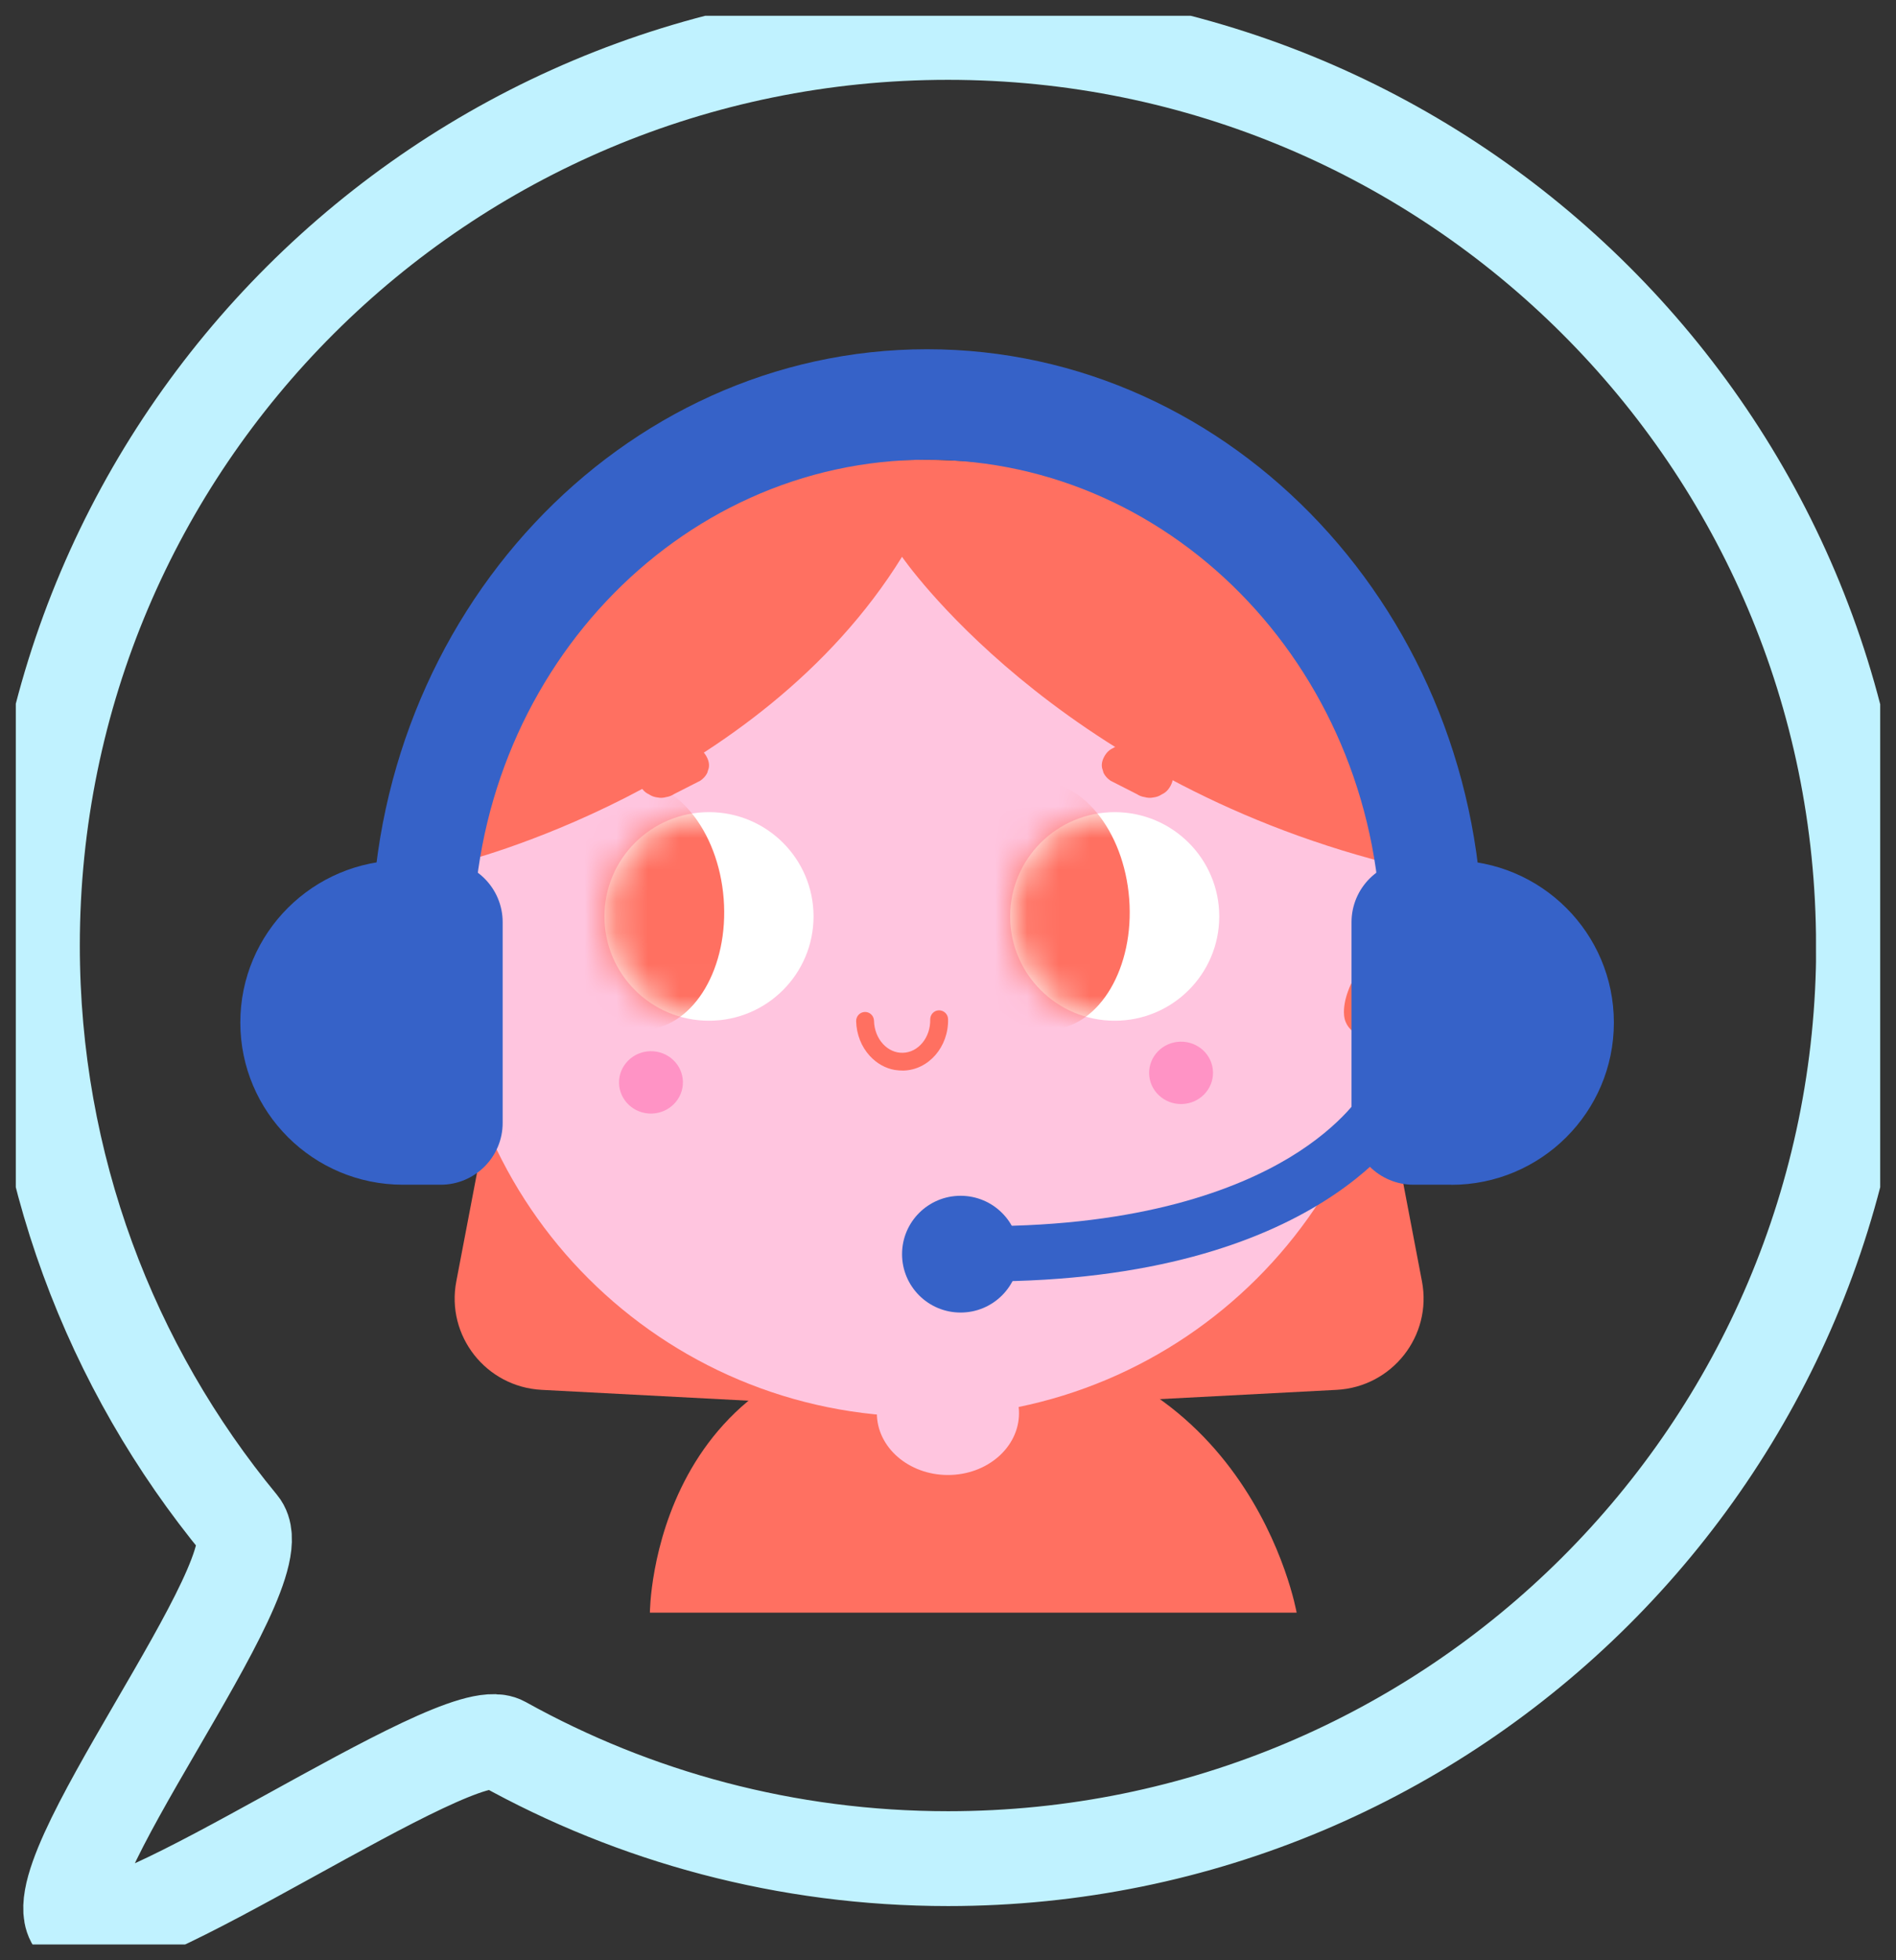 <svg width="60" height="62" viewBox="0 0 60 62" fill="none" xmlns="http://www.w3.org/2000/svg">
<rect x="0" y="0" width="60" height="62" fill="#333333" stroke="none"/>
<g clip-path="url(#clip0_2241_15048)">
<path d="M58.974 29.905C58.974 45.855 46.002 58.786 30.002 58.786C24.886 58.786 20.082 57.464 15.911 55.145C14.444 54.33 3.728 61.92 2.43 60.87C0.911 59.643 8.847 49.734 7.605 48.23C3.493 43.249 1.026 36.866 1.026 29.905C1.026 13.956 13.998 1.025 29.998 1.025C45.998 1.025 58.97 13.956 58.97 29.905H58.974Z" stroke="#C0F2FF" stroke-width="3" stroke-miterlimit="10"/>
<path d="M15.514 34.903L14.44 40.528C14.11 42.249 15.38 43.865 17.138 43.959L25.745 44.41L15.514 34.903Z" fill="#FF7061"/>
<path d="M43.925 34.903L44.999 40.528C45.328 42.249 44.058 43.865 42.3 43.959L33.693 44.41L43.925 34.903Z" fill="#FF7061"/>
<path d="M20.566 51.007C20.566 51.007 20.598 42.301 30.061 42.301C39.524 42.301 41.033 51.007 41.033 51.007H20.57H20.566Z" fill="#FF7061"/>
<path d="M29.998 46.652C31.24 46.652 32.247 45.777 32.247 44.697C32.247 43.617 31.24 42.742 29.998 42.742C28.756 42.742 27.749 43.617 27.749 44.697C27.749 45.777 28.756 46.652 29.998 46.652Z" fill="#FFC5DF"/>
<path d="M29.198 44.809C37.455 44.809 44.149 38.136 44.149 29.905C44.149 21.674 37.455 15.002 29.198 15.002C20.941 15.002 14.247 21.674 14.247 29.905C14.247 38.136 20.941 44.809 29.198 44.809Z" fill="#FFC5DF"/>
<path d="M43.49 36.561C45.763 36.561 47.606 34.499 47.606 31.955C47.606 29.411 45.763 27.348 43.49 27.348C41.217 27.348 39.374 29.411 39.374 31.955C39.374 34.499 41.217 36.561 43.49 36.561Z" fill="#FFC5DF"/>
<path d="M44.991 29.58C43.942 29.646 43.015 30.363 42.661 31.346C42.573 31.584 42.51 31.864 42.535 32.119C42.563 32.41 42.745 32.616 42.998 32.742C43.226 32.857 43.556 32.892 43.749 33.064C43.784 33.095 43.942 33.337 43.843 33.371C43.524 33.48 43.661 33.987 43.984 33.879C44.465 33.714 44.486 33.116 44.191 32.766C44.019 32.56 43.752 32.469 43.507 32.385C43.391 32.343 43.268 32.305 43.163 32.235C43.05 32.158 43.047 32.07 43.057 31.941C43.145 30.983 44.04 30.168 44.987 30.108C45.324 30.087 45.328 29.562 44.987 29.584L44.991 29.58Z" fill="#FF7061"/>
<path d="M14.223 36.561C16.496 36.561 18.339 34.499 18.339 31.955C18.339 29.411 16.496 27.348 14.223 27.348C11.95 27.348 10.107 29.411 10.107 31.955C10.107 34.499 11.95 36.561 14.223 36.561Z" fill="#FFC5DF"/>
<path d="M12.721 30.105C13.672 30.164 14.563 30.979 14.651 31.937C14.661 32.053 14.661 32.14 14.567 32.217C14.465 32.301 14.325 32.34 14.202 32.382C13.956 32.469 13.689 32.556 13.518 32.763C13.226 33.113 13.244 33.711 13.725 33.875C14.047 33.984 14.184 33.48 13.865 33.368C13.777 33.337 13.907 33.106 13.945 33.071C14.132 32.896 14.458 32.861 14.682 32.752C14.938 32.63 15.132 32.434 15.17 32.147C15.205 31.885 15.135 31.591 15.047 31.346C14.689 30.363 13.767 29.65 12.717 29.58C12.381 29.559 12.381 30.084 12.717 30.105H12.721Z" fill="#FF7061"/>
<path d="M35.276 32.284C37.103 32.284 38.584 30.807 38.584 28.985C38.584 27.164 37.103 25.687 35.276 25.687C33.448 25.687 31.967 27.164 31.967 28.985C31.967 30.807 33.448 32.284 35.276 32.284Z" fill="white"/>
<mask id="mask0_2241_15048" style="mask-type:luminance" maskUnits="userSpaceOnUse" x="31" y="25" width="8" height="8">
<path d="M35.276 32.284C37.103 32.284 38.584 30.807 38.584 28.985C38.584 27.164 37.103 25.687 35.276 25.687C33.448 25.687 31.967 27.164 31.967 28.985C31.967 30.807 33.448 32.284 35.276 32.284Z" fill="white"/>
</mask>
<g mask="url(#mask0_2241_15048)">
<path d="M33.298 32.565C34.81 32.449 35.901 30.597 35.734 28.428C35.566 26.259 34.204 24.596 32.691 24.712C31.179 24.828 30.088 26.68 30.255 28.848C30.423 31.017 31.785 32.681 33.298 32.565Z" fill="#FF7061"/>
</g>
<path d="M22.437 32.284C24.264 32.284 25.745 30.807 25.745 28.985C25.745 27.164 24.264 25.687 22.437 25.687C20.609 25.687 19.128 27.164 19.128 28.985C19.128 30.807 20.609 32.284 22.437 32.284Z" fill="white"/>
<mask id="mask1_2241_15048" style="mask-type:luminance" maskUnits="userSpaceOnUse" x="19" y="25" width="7" height="8">
<path d="M22.437 32.284C24.264 32.284 25.745 30.807 25.745 28.985C25.745 27.164 24.264 25.687 22.437 25.687C20.609 25.687 19.128 27.164 19.128 28.985C19.128 30.807 20.609 32.284 22.437 32.284Z" fill="white"/>
</mask>
<g mask="url(#mask1_2241_15048)">
<path d="M20.465 32.564C21.977 32.448 23.068 30.596 22.901 28.427C22.733 26.258 21.371 24.594 19.858 24.71C18.346 24.826 17.255 26.678 17.422 28.847C17.59 31.016 18.952 32.68 20.465 32.564Z" fill="#FF7061"/>
</g>
<path d="M28.31 33.84C28.019 33.788 27.749 33.637 27.531 33.403C27.258 33.109 27.103 32.714 27.093 32.294C27.093 32.14 27.212 32.011 27.37 32.007C27.524 32.004 27.654 32.126 27.658 32.284C27.665 32.567 27.767 32.829 27.945 33.022C28.117 33.207 28.338 33.305 28.57 33.298C29.061 33.288 29.451 32.812 29.437 32.242C29.437 32.088 29.556 31.958 29.714 31.955C29.868 31.955 29.998 32.074 30.002 32.231C30.023 33.113 29.384 33.844 28.584 33.861C28.493 33.861 28.401 33.854 28.31 33.84Z" fill="#FF7061"/>
<path d="M20.622 35.221C21.18 35.208 21.623 34.757 21.611 34.212C21.599 33.668 21.137 33.236 20.579 33.248C20.021 33.261 19.578 33.712 19.59 34.257C19.602 34.801 20.064 35.233 20.622 35.221Z" fill="#FF93C5"/>
<path d="M37.398 34.919C37.956 34.907 38.398 34.456 38.386 33.911C38.374 33.366 37.912 32.935 37.354 32.947C36.796 32.959 36.353 33.411 36.365 33.955C36.377 34.5 36.84 34.931 37.398 34.919Z" fill="#FF93C5"/>
<path d="M14.475 27.303C14.475 27.303 23.973 25.002 28.545 17.611C28.545 17.611 33.314 24.585 43.917 27.303C43.917 27.303 42.9 14.543 29.195 14.543C15.489 14.543 14.472 27.303 14.472 27.303H14.475Z" fill="#FF7061"/>
<path d="M35.145 24.694L35.977 25.117C36.05 25.166 36.131 25.197 36.222 25.211C36.31 25.236 36.405 25.243 36.5 25.222C36.598 25.211 36.682 25.18 36.763 25.127C36.847 25.089 36.914 25.036 36.97 24.966C37.075 24.83 37.142 24.662 37.11 24.501L37.061 24.34C37.012 24.242 36.938 24.162 36.84 24.096C36.563 23.956 36.286 23.816 36.008 23.672C35.935 23.623 35.854 23.592 35.763 23.578C35.675 23.553 35.58 23.546 35.486 23.567C35.387 23.578 35.303 23.609 35.222 23.662C35.138 23.7 35.072 23.753 35.015 23.823C34.91 23.959 34.843 24.127 34.875 24.288L34.924 24.449C34.973 24.547 35.047 24.627 35.145 24.694Z" fill="#FF7061"/>
<path d="M22.159 24.694L21.328 25.117C21.254 25.166 21.173 25.197 21.082 25.211C20.994 25.236 20.9 25.243 20.805 25.222C20.707 25.211 20.622 25.18 20.542 25.127C20.458 25.089 20.391 25.036 20.335 24.966C20.23 24.83 20.163 24.662 20.194 24.501L20.244 24.34C20.293 24.242 20.366 24.162 20.465 24.096L21.296 23.672C21.37 23.623 21.451 23.592 21.542 23.578C21.63 23.553 21.724 23.546 21.819 23.567C21.917 23.578 22.001 23.609 22.082 23.662C22.166 23.7 22.233 23.753 22.289 23.823C22.394 23.959 22.461 24.127 22.43 24.288L22.38 24.449C22.331 24.547 22.258 24.627 22.159 24.694Z" fill="#FF7061"/>
<path d="M29.338 11.046C39.033 11.046 46.921 19.468 46.921 29.818C46.921 30.783 46.202 31.567 45.314 31.567C44.426 31.567 43.707 30.783 43.707 29.818C43.707 21.392 37.261 14.54 29.338 14.54C21.416 14.54 14.97 21.392 14.97 29.818C14.97 30.783 14.251 31.567 13.363 31.567C12.475 31.567 11.756 30.783 11.756 29.818C11.756 19.468 19.644 11.046 29.338 11.046Z" fill="#3662C8"/>
<path d="M45.925 37.471H44.732C43.648 37.471 42.77 36.593 42.77 35.516V29.167C42.77 28.086 43.651 27.212 44.732 27.212H45.925C48.767 27.212 51.072 29.51 51.072 32.343C51.072 35.176 48.767 37.474 45.925 37.474V37.471Z" fill="#3662C8"/>
<path d="M12.753 27.212H13.946C15.03 27.212 15.907 28.09 15.907 29.167V35.516C15.907 36.596 15.027 37.471 13.946 37.471H12.753C9.911 37.471 7.605 35.173 7.605 32.34C7.605 29.506 9.911 27.209 12.753 27.209V27.212Z" fill="#3662C8"/>
<path d="M31.143 40.531V38.782C36.15 38.782 39.157 37.604 40.799 36.617C42.546 35.565 43.15 34.501 43.153 34.491L44.704 35.309C44.592 35.523 41.834 40.531 31.143 40.531Z" fill="#3662C8"/>
<path d="M30.398 41.514C31.422 41.514 32.251 40.687 32.251 39.667C32.251 38.647 31.422 37.821 30.398 37.821C29.375 37.821 28.546 38.647 28.546 39.667C28.546 40.687 29.375 41.514 30.398 41.514Z" fill="#3662C8"/>
</g>
<defs>
<clipPath id="clip0_2241_15048">
<rect width="59" height="61" fill="white" transform="translate(0.5 0.5)"/>
</clipPath>
</defs>
</svg>
